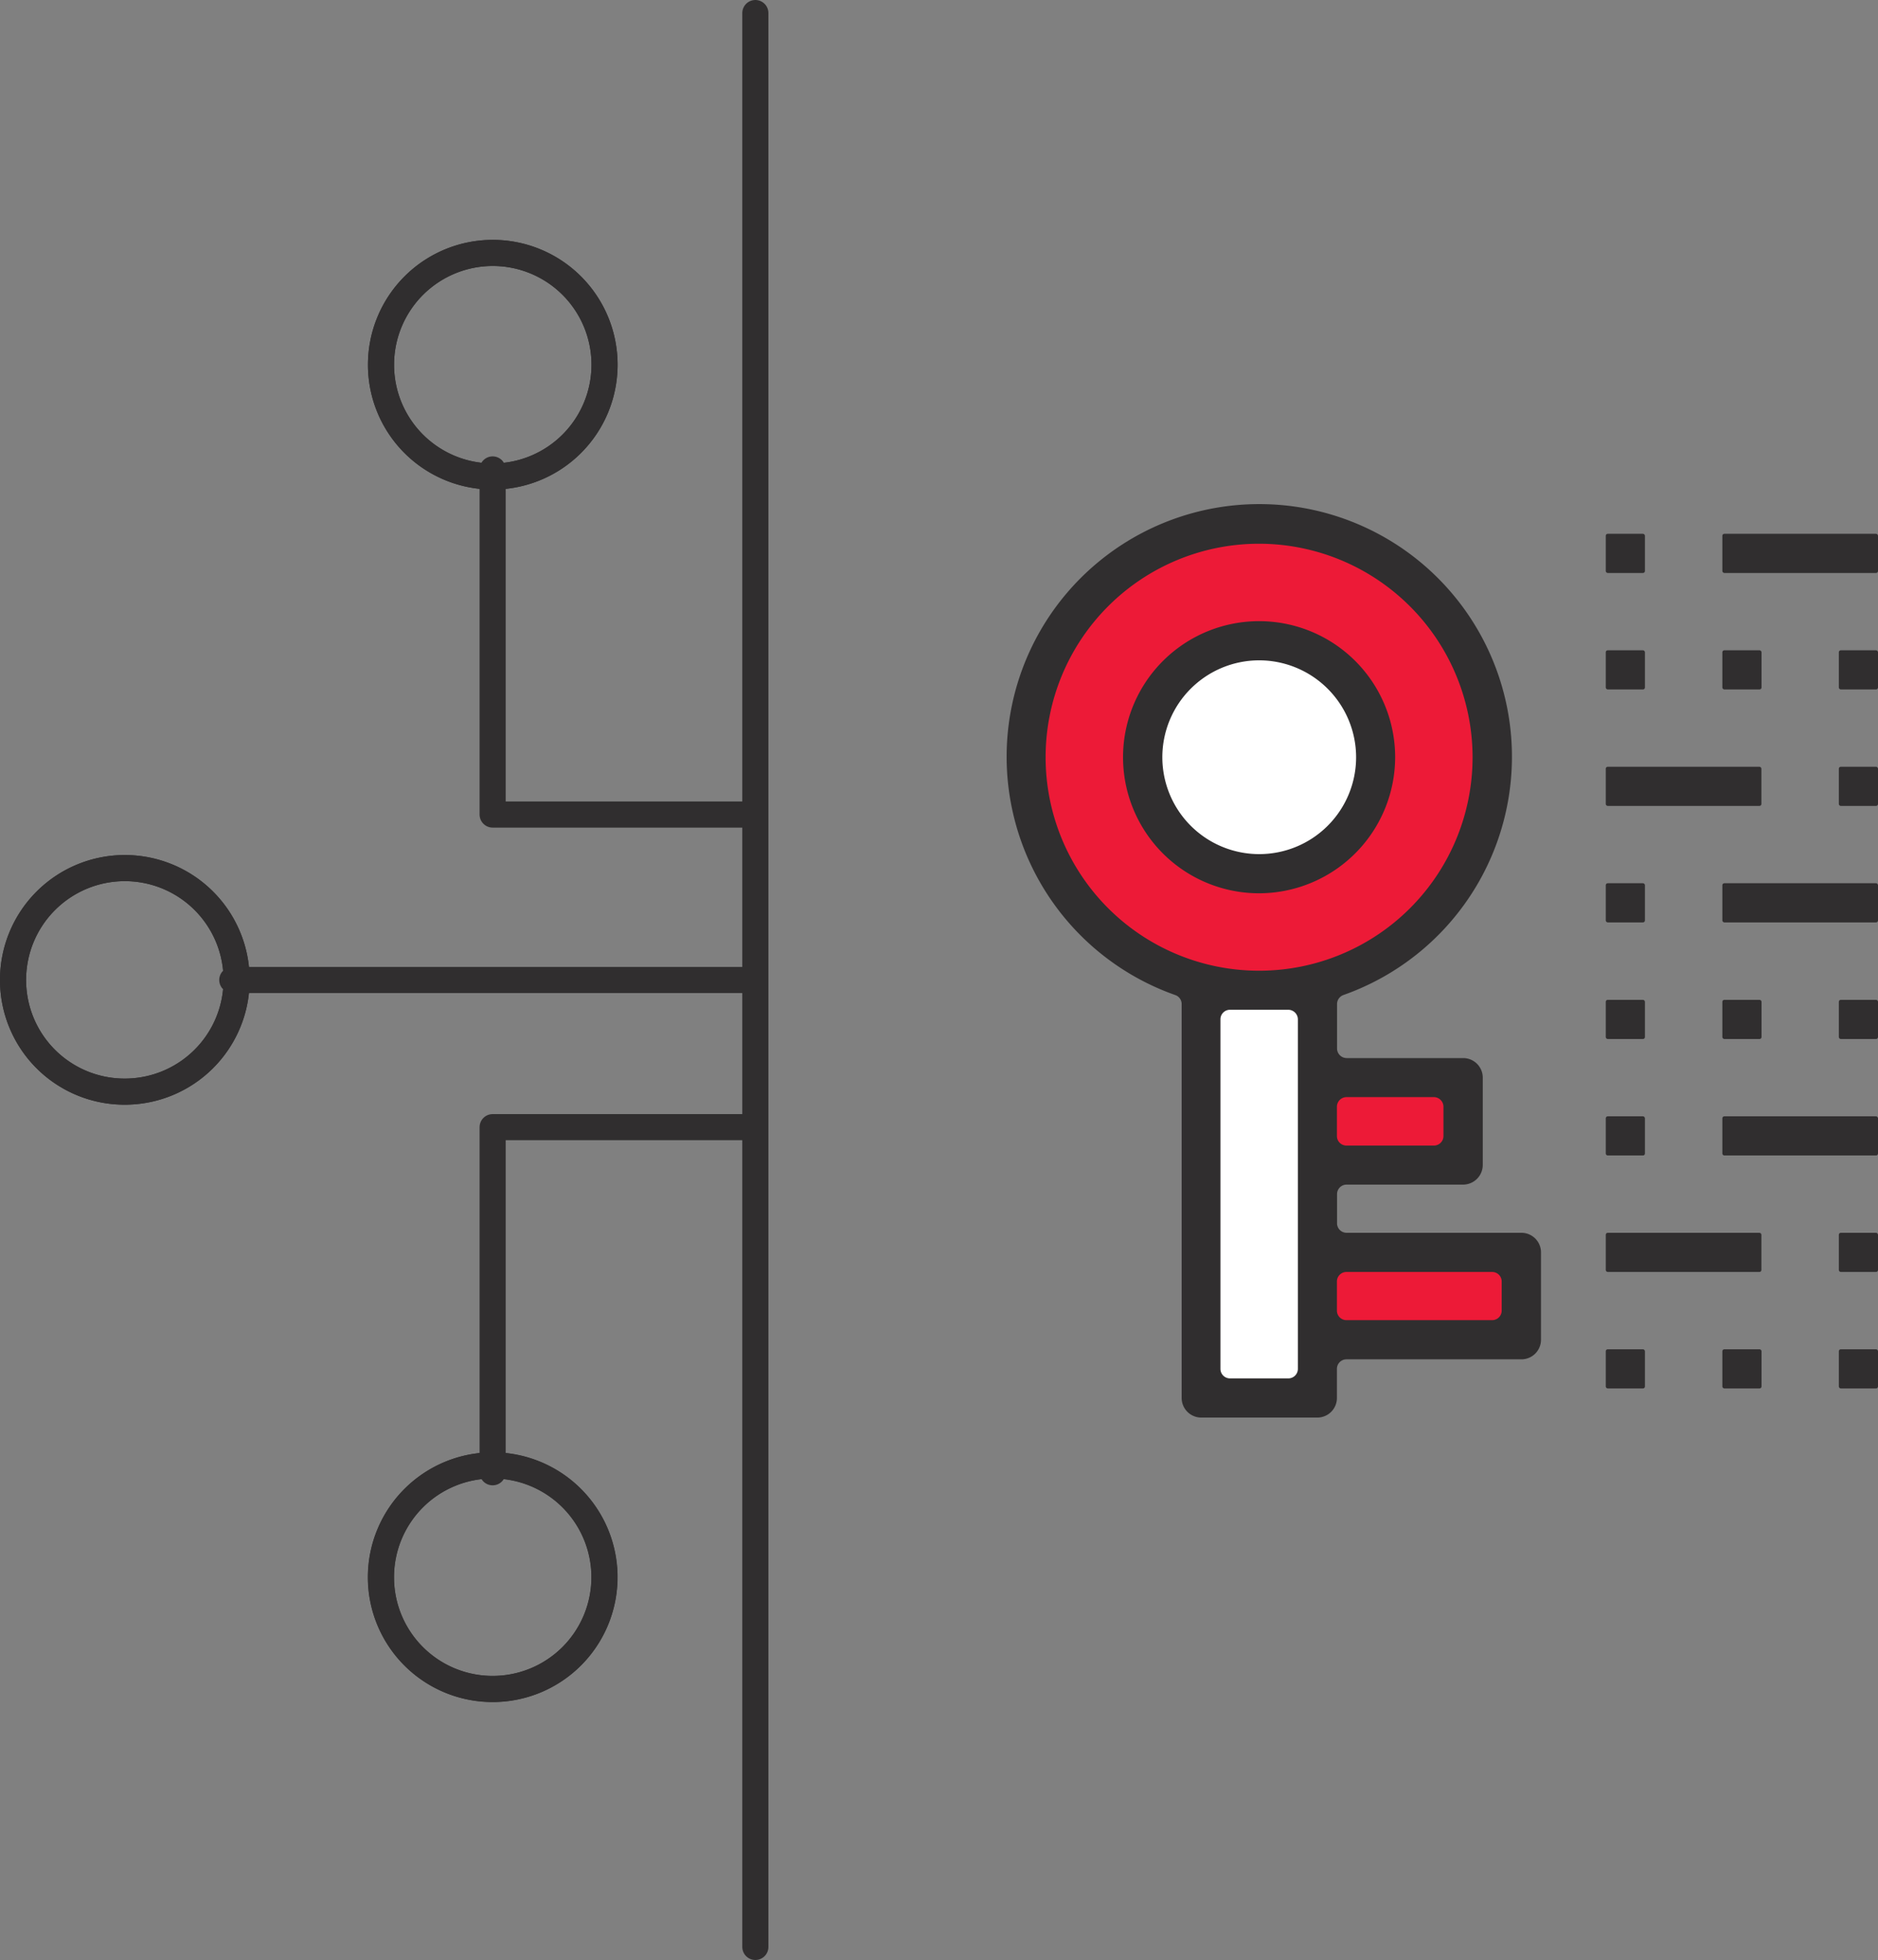 <?xml version="1.0" encoding="UTF-8"?>
<svg xmlns="http://www.w3.org/2000/svg" viewBox="0 0 143.83 150.1">
  <rect x="0" y="0" width="143.83" height="150.1" fill="#808080" stroke="none"/>
  <defs>
    <style>.cls-1{fill:#ed1a37;}.cls-2{fill:#fff;}.cls-3{fill:#302e2f;}.cls-4{fill:none;stroke:#302e2f;stroke-linecap:round;stroke-linejoin:round;stroke-width:2px;}</style>
  </defs>
  <g id="Layer_2" data-name="Layer 2">
    <g id="Layer_1-2" data-name="Layer 1">
      <circle class="cls-1" cx="96.43" cy="57.99" r="17.3"></circle>
      <path class="cls-2" d="M104.8,58a8.37,8.37,0,1,1-8.37-8.36A8.36,8.36,0,0,1,104.8,58Z"></path>
      <rect class="cls-2" x="92.07" y="76.15" width="8.54" height="30.18"></rect>
      <rect class="cls-1" x="101.7" y="95.91" width="14.4" height="6.36"></rect>
      <rect class="cls-1" x="101.7" y="82.69" width="10.33" height="6.36"></rect>
      <path class="cls-3" d="M96.43,68.41A10.42,10.42,0,1,1,106.85,58,10.44,10.44,0,0,1,96.43,68.41Zm0-17.84A7.42,7.42,0,1,0,103.86,58,7.43,7.43,0,0,0,96.43,50.57Z"></path>
      <path class="cls-3" d="M92,108.56a1.5,1.5,0,0,1-1.5-1.5V76.89A.73.73,0,0,0,90,76.2a19.35,19.35,0,1,1,12.89,0,.74.74,0,0,0-.49.69v3.4a.74.74,0,0,0,.73.74h8.93a1.5,1.5,0,0,1,1.5,1.5v6.69a1.51,1.51,0,0,1-1.5,1.5h-8.93a.73.73,0,0,0-.73.73v2.23a.73.73,0,0,0,.73.73h13.39a1.5,1.5,0,0,1,1.5,1.5v6.69a1.5,1.5,0,0,1-1.5,1.5H103.12a.73.73,0,0,0-.73.73v2.23a1.5,1.5,0,0,1-1.5,1.5ZM94.2,77.33a.73.73,0,0,0-.73.73v26.77a.73.73,0,0,0,.73.73h4.46a.73.73,0,0,0,.74-.73V78.06a.74.74,0,0,0-.74-.73Zm8.92,20.08a.73.73,0,0,0-.73.73v2.23a.73.73,0,0,0,.73.73h11.16a.73.73,0,0,0,.73-.73V98.14a.73.73,0,0,0-.73-.73Zm0-13.39a.74.74,0,0,0-.73.74V87a.73.73,0,0,0,.73.73h6.7a.73.73,0,0,0,.73-.73V84.76a.74.74,0,0,0-.73-.74ZM96.43,41.64A16.35,16.35,0,1,0,112.78,58,16.37,16.37,0,0,0,96.43,41.64Z"></path>
      <rect class="cls-3" x="122.98" y="49.8" width="3" height="3" rx="0.15"></rect>
      <rect class="cls-3" x="122.98" y="40.88" width="3" height="3" rx="0.15"></rect>
      <rect class="cls-3" x="131.91" y="49.8" width="3" height="3" rx="0.15"></rect>
      <rect class="cls-3" x="140.83" y="49.8" width="3" height="3" rx="0.15"></rect>
      <rect class="cls-3" x="122.98" y="58.72" width="11.92" height="3" rx="0.15"></rect>
      <rect class="cls-3" x="140.83" y="58.72" width="3" height="3" rx="0.15"></rect>
      <rect class="cls-3" x="131.91" y="40.88" width="11.92" height="3" rx="0.15"></rect>
      <rect class="cls-3" x="122.98" y="67.64" width="3" height="3" rx="0.15"></rect>
      <rect class="cls-3" x="131.91" y="67.64" width="11.92" height="3" rx="0.15"></rect>
      <rect class="cls-3" x="122.98" y="76.57" width="3" height="3" rx="0.15"></rect>
      <rect class="cls-3" x="131.91" y="76.57" width="3" height="3" rx="0.15"></rect>
      <rect class="cls-3" x="140.83" y="76.57" width="3" height="3" rx="0.15"></rect>
      <rect class="cls-3" x="122.98" y="103.33" width="3" height="3" rx="0.15"></rect>
      <rect class="cls-3" x="131.91" y="103.33" width="3" height="3" rx="0.15"></rect>
      <rect class="cls-3" x="140.83" y="103.33" width="3" height="3" rx="0.15"></rect>
      <rect class="cls-3" x="122.98" y="85.49" width="3" height="3" rx="0.15"></rect>
      <rect class="cls-3" x="131.91" y="85.49" width="11.92" height="3" rx="0.15"></rect>
      <rect class="cls-3" x="122.98" y="94.41" width="11.92" height="3" rx="0.15"></rect>
      <rect class="cls-3" x="140.83" y="94.41" width="3" height="3" rx="0.15"></rect>
      <path class="cls-4" d="M29.18,27.92a8.56,8.56,0,1,1,8.55,8.57A8.54,8.54,0,0,1,29.18,27.92Z"></path>
      <path class="cls-4" d="M1,75.05A8.56,8.56,0,1,1,9.55,83.6,8.54,8.54,0,0,1,1,75.05Z"></path>
      <path class="cls-4" d="M46.29,120.78a8.56,8.56,0,1,1-8.56-8.55A8.56,8.56,0,0,1,46.29,120.78Z"></path>
      <polyline class="cls-4" points="57.77 86.32 37.73 86.32 37.73 112.23 37.73 112.75"></polyline>
      <path class="cls-4" d="M29.18,120.78a8.56,8.56,0,1,1,8.55,8.56A8.54,8.54,0,0,1,29.18,120.78Z"></path>
      <polyline class="cls-4" points="57.63 62.38 37.73 62.38 37.73 36.49 37.73 35.95"></polyline>
      <path class="cls-4" d="M29.18,27.92a8.56,8.56,0,1,0,8.55-8.55A8.56,8.56,0,0,0,29.18,27.92Z"></path>
      <polyline class="cls-4" points="17.79 75.05 18.11 75.05 57.52 75.05"></polyline>
      <path class="cls-4" d="M1,75.05A8.56,8.56,0,1,1,9.55,83.6,8.54,8.54,0,0,1,1,75.05Z"></path>
      <line class="cls-4" x1="57.85" y1="149.1" x2="57.85" y2="1"></line>
    </g>
  </g>
</svg>
